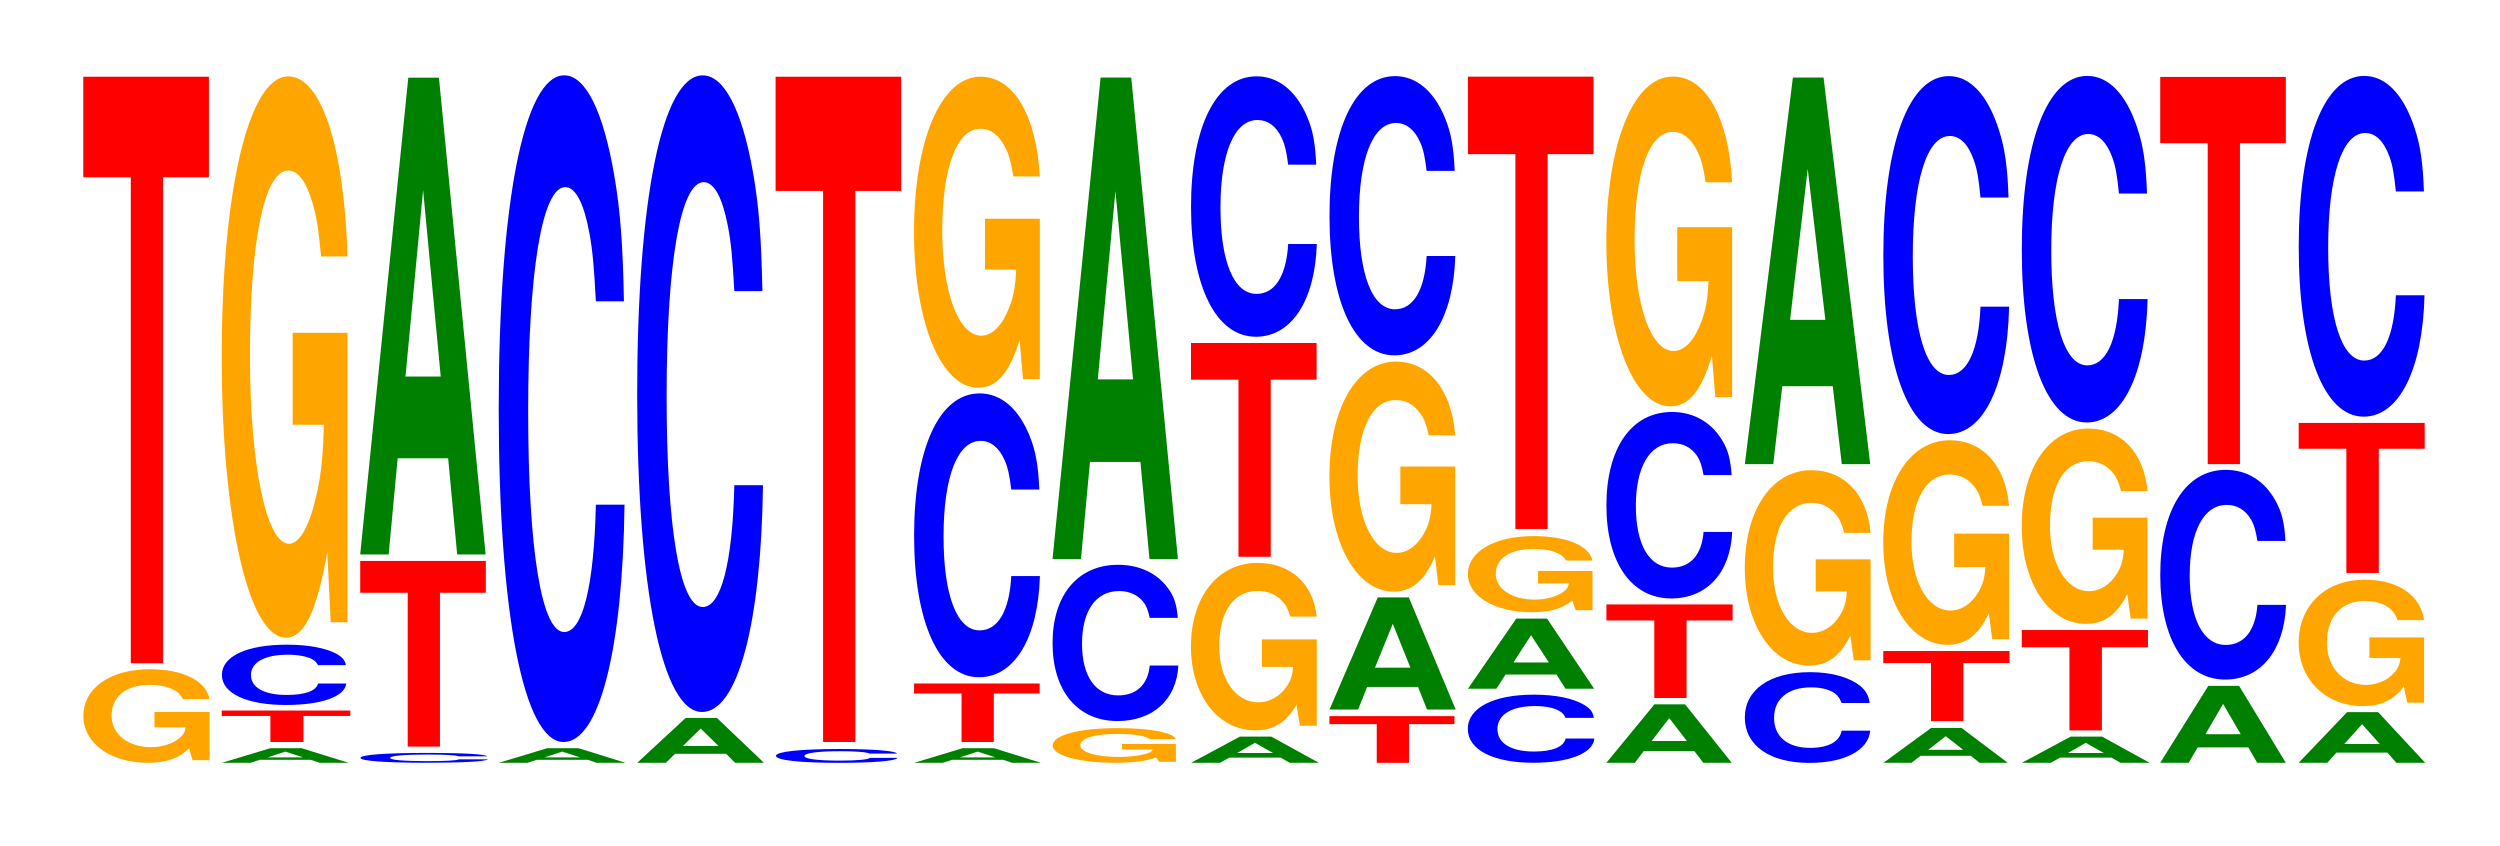 <?xml version="1.0" encoding="UTF-8"?>
<svg xmlns="http://www.w3.org/2000/svg" xmlns:xlink="http://www.w3.org/1999/xlink" width="195pt" height="66pt" viewBox="0 0 195 66" version="1.1">
<defs>
<g>
<symbol overflow="visible" id="glyph0-0">
<path style="stroke:none;" d="M 10.469 -3.75 L 6.172 -3.75 L 6.172 -2.547 L 8.609 -2.547 C 8.547 -2.156 8.406 -1.922 8.078 -1.672 C 7.547 -1.25 6.734 -1 5.891 -1 C 4.109 -1 2.828 -2.016 2.828 -3.453 C 2.828 -4.953 3.953 -5.859 5.828 -5.859 C 6.594 -5.859 7.234 -5.719 7.734 -5.438 C 8.031 -5.266 8.203 -5.109 8.391 -4.75 L 10.469 -4.75 C 10.203 -6.172 8.406 -7.078 5.812 -7.078 C 2.719 -7.078 0.625 -5.609 0.625 -3.438 C 0.625 -1.312 2.734 0.219 5.641 0.219 C 7.078 0.219 8.047 -0.109 8.875 -0.906 L 9.141 0.016 L 10.469 0.016 Z M 10.469 -3.75 "/>
</symbol>
<symbol overflow="visible" id="glyph1-0">
<path style="stroke:none;" d="M 6.453 -37.906 L 10.031 -37.906 L 10.031 -45.75 L 0.234 -45.75 L 0.234 -37.906 L 3.938 -37.906 L 3.938 0 L 6.453 0 Z M 6.453 -37.906 "/>
</symbol>
<symbol overflow="visible" id="glyph2-0">
<path style="stroke:none;" d="M 7.312 -0.234 L 8.016 0 L 10.266 0 L 6.594 -1.141 L 4.156 -1.141 L 0.375 0 L 2.609 0 L 3.328 -0.234 Z M 6.719 -0.422 L 3.938 -0.422 L 5.328 -0.875 Z M 6.719 -0.422 "/>
</symbol>
<symbol overflow="visible" id="glyph3-0">
<path style="stroke:none;" d="M 6.609 -2.031 L 10.266 -2.031 L 10.266 -2.453 L 0.234 -2.453 L 0.234 -2.031 L 4.031 -2.031 L 4.031 0 L 6.609 0 Z M 6.609 -2.031 "/>
</symbol>
<symbol overflow="visible" id="glyph4-0">
<path style="stroke:none;" d="M 10.344 -2.969 C 10.266 -3.359 10.062 -3.594 9.594 -3.859 C 8.75 -4.312 7.375 -4.562 5.734 -4.562 C 2.609 -4.562 0.672 -3.656 0.672 -2.203 C 0.672 -0.766 2.594 0.141 5.672 0.141 C 8.406 0.141 10.25 -0.5 10.375 -1.531 L 8.172 -1.531 C 8.031 -0.953 7.141 -0.641 5.734 -0.641 C 3.969 -0.641 2.938 -1.219 2.938 -2.188 C 2.938 -3.188 4.016 -3.781 5.812 -3.781 C 6.594 -3.781 7.25 -3.656 7.672 -3.453 C 7.906 -3.328 8.031 -3.203 8.172 -2.969 Z M 10.344 -2.969 "/>
</symbol>
<symbol overflow="visible" id="glyph5-0">
<path style="stroke:none;" d="M 10.422 -22.469 L 6.141 -22.469 L 6.141 -15.297 L 8.578 -15.297 C 8.516 -12.953 8.375 -11.516 8.047 -10.031 C 7.516 -7.516 6.719 -6.016 5.859 -6.016 C 4.094 -6.016 2.812 -12.094 2.812 -20.688 C 2.812 -29.688 3.938 -35.125 5.797 -35.125 C 6.562 -35.125 7.203 -34.266 7.688 -32.609 C 8 -31.578 8.156 -30.609 8.359 -28.422 L 10.422 -28.422 C 10.156 -37.031 8.375 -42.469 5.797 -42.469 C 2.719 -42.469 0.609 -33.578 0.609 -20.578 C 0.609 -7.906 2.719 1.312 5.609 1.312 C 7.047 1.312 8.016 -0.688 8.844 -5.391 L 9.109 0.109 L 10.422 0.109 Z M 10.422 -22.469 "/>
</symbol>
<symbol overflow="visible" id="glyph6-0">
<path style="stroke:none;" d="M 10.578 -0.484 C 10.5 -0.547 10.297 -0.594 9.812 -0.641 C 8.938 -0.719 7.547 -0.75 5.859 -0.75 C 2.672 -0.75 0.688 -0.609 0.688 -0.359 C 0.688 -0.125 2.656 0.016 5.797 0.016 C 8.609 0.016 10.484 -0.078 10.625 -0.25 L 8.359 -0.25 C 8.219 -0.156 7.297 -0.109 5.859 -0.109 C 4.062 -0.109 3 -0.203 3 -0.359 C 3 -0.531 4.109 -0.625 5.938 -0.625 C 6.75 -0.625 7.406 -0.609 7.844 -0.562 C 8.094 -0.547 8.219 -0.531 8.359 -0.484 Z M 10.578 -0.484 "/>
</symbol>
<symbol overflow="visible" id="glyph7-0">
<path style="stroke:none;" d="M 6.453 -12 L 10.031 -12 L 10.031 -14.484 L 0.234 -14.484 L 0.234 -12 L 3.938 -12 L 3.938 0 L 6.453 0 Z M 6.453 -12 "/>
</symbol>
<symbol overflow="visible" id="glyph8-0">
<path style="stroke:none;" d="M 7.234 -7.5 L 7.938 0 L 10.156 0 L 6.516 -37.188 L 4.125 -37.188 L 0.375 0 L 2.594 0 L 3.297 -7.5 Z M 6.656 -13.875 L 3.906 -13.875 L 5.281 -28.422 Z M 6.656 -13.875 "/>
</symbol>
<symbol overflow="visible" id="glyph9-0">
<path style="stroke:none;" d="M 10.438 -32.812 C 10.359 -37.094 10.172 -39.812 9.688 -42.609 C 8.828 -47.641 7.453 -50.438 5.781 -50.438 C 2.641 -50.438 0.672 -40.422 0.672 -24.359 C 0.672 -8.438 2.625 1.562 5.734 1.562 C 8.5 1.562 10.344 -5.578 10.484 -16.953 L 8.25 -16.953 C 8.109 -10.625 7.219 -7.016 5.781 -7.016 C 4.016 -7.016 2.969 -13.406 2.969 -24.234 C 2.969 -35.188 4.062 -41.719 5.859 -41.719 C 6.656 -41.719 7.312 -40.5 7.75 -38.109 C 8 -36.75 8.109 -35.453 8.25 -32.812 Z M 10.438 -32.812 "/>
</symbol>
<symbol overflow="visible" id="glyph10-0">
<path style="stroke:none;" d="M 7.312 -0.703 L 8.016 0 L 10.266 0 L 6.594 -3.5 L 4.156 -3.5 L 0.375 0 L 2.609 0 L 3.328 -0.703 Z M 6.719 -1.312 L 3.938 -1.312 L 5.328 -2.672 Z M 6.719 -1.312 "/>
</symbol>
<symbol overflow="visible" id="glyph11-0">
<path style="stroke:none;" d="M 10.438 -31.328 C 10.359 -35.422 10.172 -38.016 9.688 -40.688 C 8.828 -45.484 7.453 -48.156 5.781 -48.156 C 2.641 -48.156 0.672 -38.594 0.672 -23.266 C 0.672 -8.062 2.625 1.5 5.734 1.5 C 8.5 1.5 10.344 -5.328 10.484 -16.188 L 8.25 -16.188 C 8.109 -10.141 7.219 -6.688 5.781 -6.688 C 4.016 -6.688 2.969 -12.797 2.969 -23.141 C 2.969 -33.594 4.062 -39.828 5.859 -39.828 C 6.656 -39.828 7.312 -38.672 7.75 -36.391 C 8 -35.094 8.109 -33.859 8.25 -31.328 Z M 10.438 -31.328 "/>
</symbol>
<symbol overflow="visible" id="glyph12-0">
<path style="stroke:none;" d="M 10.109 -0.688 C 10.031 -0.781 9.828 -0.828 9.375 -0.891 C 8.547 -1 7.219 -1.047 5.594 -1.047 C 2.547 -1.047 0.656 -0.844 0.656 -0.516 C 0.656 -0.172 2.531 0.031 5.547 0.031 C 8.219 0.031 10.016 -0.109 10.141 -0.359 L 7.984 -0.359 C 7.844 -0.219 6.984 -0.141 5.594 -0.141 C 3.875 -0.141 2.875 -0.281 2.875 -0.5 C 2.875 -0.734 3.922 -0.875 5.672 -0.875 C 6.438 -0.875 7.078 -0.844 7.5 -0.797 C 7.734 -0.766 7.844 -0.734 7.984 -0.688 Z M 10.109 -0.688 "/>
</symbol>
<symbol overflow="visible" id="glyph13-0">
<path style="stroke:none;" d="M 6.453 -42.984 L 10.031 -42.984 L 10.031 -51.891 L 0.234 -51.891 L 0.234 -42.984 L 3.938 -42.984 L 3.938 0 L 6.453 0 Z M 6.453 -42.984 "/>
</symbol>
<symbol overflow="visible" id="glyph14-0">
<path style="stroke:none;" d="M 6.453 -3.781 L 10.031 -3.781 L 10.031 -4.562 L 0.234 -4.562 L 0.234 -3.781 L 3.938 -3.781 L 3.938 0 L 6.453 0 Z M 6.453 -3.781 "/>
</symbol>
<symbol overflow="visible" id="glyph15-0">
<path style="stroke:none;" d="M 10.438 -13.969 C 10.359 -15.781 10.172 -16.953 9.688 -18.141 C 8.828 -20.281 7.453 -21.469 5.781 -21.469 C 2.641 -21.469 0.672 -17.203 0.672 -10.375 C 0.672 -3.594 2.625 0.672 5.734 0.672 C 8.5 0.672 10.344 -2.375 10.484 -7.219 L 8.25 -7.219 C 8.109 -4.516 7.219 -2.984 5.781 -2.984 C 4.016 -2.984 2.969 -5.703 2.969 -10.312 C 2.969 -14.984 4.062 -17.766 5.859 -17.766 C 6.656 -17.766 7.312 -17.234 7.75 -16.219 C 8 -15.641 8.109 -15.094 8.25 -13.969 Z M 10.438 -13.969 "/>
</symbol>
<symbol overflow="visible" id="glyph16-0">
<path style="stroke:none;" d="M 10.422 -12.453 L 6.141 -12.453 L 6.141 -8.484 L 8.578 -8.484 C 8.516 -7.172 8.375 -6.391 8.047 -5.562 C 7.516 -4.156 6.719 -3.328 5.859 -3.328 C 4.094 -3.328 2.812 -6.703 2.812 -11.469 C 2.812 -16.453 3.938 -19.469 5.797 -19.469 C 6.562 -19.469 7.203 -19 7.688 -18.078 C 8 -17.5 8.156 -16.969 8.359 -15.75 L 10.422 -15.75 C 10.156 -20.516 8.375 -23.531 5.797 -23.531 C 2.719 -23.531 0.609 -18.609 0.609 -11.406 C 0.609 -4.391 2.719 0.734 5.609 0.734 C 7.047 0.734 8.016 -0.375 8.844 -2.984 L 9.109 0.062 L 10.422 0.062 Z M 10.422 -12.453 "/>
</symbol>
<symbol overflow="visible" id="glyph17-0">
<path style="stroke:none;" d="M 10.219 -1.391 L 6.016 -1.391 L 6.016 -0.953 L 8.406 -0.953 C 8.359 -0.797 8.203 -0.719 7.891 -0.625 C 7.375 -0.469 6.578 -0.375 5.75 -0.375 C 4.016 -0.375 2.766 -0.75 2.766 -1.281 C 2.766 -1.844 3.859 -2.172 5.688 -2.172 C 6.438 -2.172 7.078 -2.125 7.547 -2.016 C 7.844 -1.953 8 -1.891 8.188 -1.766 L 10.219 -1.766 C 9.969 -2.297 8.203 -2.625 5.672 -2.625 C 2.656 -2.625 0.609 -2.078 0.609 -1.266 C 0.609 -0.484 2.672 0.078 5.5 0.078 C 6.922 0.078 7.859 -0.047 8.672 -0.328 L 8.922 0 L 10.219 0 Z M 10.219 -1.391 "/>
</symbol>
<symbol overflow="visible" id="glyph18-0">
<path style="stroke:none;" d="M 10.438 -7.688 C 10.359 -8.688 10.172 -9.328 9.688 -9.984 C 8.828 -11.172 7.453 -11.828 5.781 -11.828 C 2.641 -11.828 0.672 -9.469 0.672 -5.719 C 0.672 -1.984 2.625 0.359 5.734 0.359 C 8.5 0.359 10.344 -1.312 10.484 -3.969 L 8.25 -3.969 C 8.109 -2.484 7.219 -1.641 5.781 -1.641 C 4.016 -1.641 2.969 -3.141 2.969 -5.672 C 2.969 -8.25 4.062 -9.781 5.859 -9.781 C 6.656 -9.781 7.312 -9.484 7.75 -8.938 C 8 -8.609 8.109 -8.312 8.25 -7.688 Z M 10.438 -7.688 "/>
</symbol>
<symbol overflow="visible" id="glyph19-0">
<path style="stroke:none;" d="M 7.234 -7.578 L 7.938 0 L 10.156 0 L 6.516 -37.562 L 4.125 -37.562 L 0.375 0 L 2.594 0 L 3.297 -7.578 Z M 6.656 -14.016 L 3.906 -14.016 L 5.281 -28.703 Z M 6.656 -14.016 "/>
</symbol>
<symbol overflow="visible" id="glyph20-0">
<path style="stroke:none;" d="M 7.359 -0.406 L 8.078 0 L 10.344 0 L 6.625 -2.047 L 4.188 -2.047 L 0.375 0 L 2.625 0 L 3.359 -0.406 Z M 6.766 -0.766 L 3.969 -0.766 L 5.359 -1.562 Z M 6.766 -0.766 "/>
</symbol>
<symbol overflow="visible" id="glyph21-0">
<path style="stroke:none;" d="M 10.422 -6.703 L 6.141 -6.703 L 6.141 -4.562 L 8.578 -4.562 C 8.516 -3.859 8.375 -3.438 8.047 -3 C 7.516 -2.234 6.719 -1.797 5.859 -1.797 C 4.094 -1.797 2.812 -3.609 2.812 -6.172 C 2.812 -8.859 3.938 -10.484 5.797 -10.484 C 6.562 -10.484 7.203 -10.234 7.688 -9.734 C 8 -9.422 8.156 -9.141 8.359 -8.484 L 10.422 -8.484 C 10.156 -11.047 8.375 -12.672 5.797 -12.672 C 2.719 -12.672 0.609 -10.031 0.609 -6.141 C 0.609 -2.359 2.719 0.391 5.609 0.391 C 7.047 0.391 8.016 -0.203 8.844 -1.609 L 9.109 0.031 L 10.422 0.031 Z M 10.422 -6.703 "/>
</symbol>
<symbol overflow="visible" id="glyph22-0">
<path style="stroke:none;" d="M 6.453 -13.812 L 10.031 -13.812 L 10.031 -16.672 L 0.234 -16.672 L 0.234 -13.812 L 3.938 -13.812 L 3.938 0 L 6.453 0 Z M 6.453 -13.812 "/>
</symbol>
<symbol overflow="visible" id="glyph23-0">
<path style="stroke:none;" d="M 10.438 -12.812 C 10.359 -14.5 10.172 -15.562 9.688 -16.641 C 8.828 -18.609 7.453 -19.703 5.781 -19.703 C 2.641 -19.703 0.672 -15.797 0.672 -9.516 C 0.672 -3.297 2.625 0.609 5.734 0.609 C 8.5 0.609 10.344 -2.188 10.484 -6.625 L 8.25 -6.625 C 8.109 -4.156 7.219 -2.734 5.781 -2.734 C 4.016 -2.734 2.969 -5.234 2.969 -9.469 C 2.969 -13.75 4.062 -16.297 5.859 -16.297 C 6.656 -16.297 7.312 -15.828 7.75 -14.891 C 8 -14.359 8.109 -13.859 8.25 -12.812 Z M 10.438 -12.812 "/>
</symbol>
<symbol overflow="visible" id="glyph24-0">
<path style="stroke:none;" d="M 6.438 -3.016 L 9.984 -3.016 L 9.984 -3.641 L 0.234 -3.641 L 0.234 -3.016 L 3.922 -3.016 L 3.922 0 L 6.438 0 Z M 6.438 -3.016 "/>
</symbol>
<symbol overflow="visible" id="glyph25-0">
<path style="stroke:none;" d="M 7.281 -1.766 L 7.984 0 L 10.219 0 L 6.562 -8.75 L 4.141 -8.75 L 0.375 0 L 2.609 0 L 3.312 -1.766 Z M 6.688 -3.266 L 3.922 -3.266 L 5.312 -6.688 Z M 6.688 -3.266 "/>
</symbol>
<symbol overflow="visible" id="glyph26-0">
<path style="stroke:none;" d="M 10.422 -9.203 L 6.141 -9.203 L 6.141 -6.266 L 8.578 -6.266 C 8.516 -5.297 8.375 -4.719 8.047 -4.109 C 7.516 -3.078 6.719 -2.469 5.859 -2.469 C 4.094 -2.469 2.812 -4.953 2.812 -8.469 C 2.812 -12.156 3.938 -14.391 5.797 -14.391 C 6.562 -14.391 7.203 -14.031 7.688 -13.359 C 8 -12.938 8.156 -12.531 8.359 -11.641 L 10.422 -11.641 C 10.156 -15.156 8.375 -17.391 5.797 -17.391 C 2.719 -17.391 0.609 -13.75 0.609 -8.422 C 0.609 -3.234 2.719 0.547 5.609 0.547 C 7.047 0.547 8.016 -0.281 8.844 -2.203 L 9.109 0.047 L 10.422 0.047 Z M 10.422 -9.203 "/>
</symbol>
<symbol overflow="visible" id="glyph27-0">
<path style="stroke:none;" d="M 10.438 -13.734 C 10.359 -15.531 10.172 -16.672 9.688 -17.844 C 8.828 -19.953 7.453 -21.125 5.781 -21.125 C 2.641 -21.125 0.672 -16.922 0.672 -10.203 C 0.672 -3.531 2.625 0.656 5.734 0.656 C 8.5 0.656 10.344 -2.344 10.484 -7.094 L 8.25 -7.094 C 8.109 -4.453 7.219 -2.938 5.781 -2.938 C 4.016 -2.938 2.969 -5.609 2.969 -10.141 C 2.969 -14.734 4.062 -17.469 5.859 -17.469 C 6.656 -17.469 7.312 -16.953 7.75 -15.953 C 8 -15.391 8.109 -14.844 8.25 -13.734 Z M 10.438 -13.734 "/>
</symbol>
<symbol overflow="visible" id="glyph28-0">
<path style="stroke:none;" d="M 10.5 -3.344 C 10.438 -3.797 10.234 -4.062 9.75 -4.359 C 8.891 -4.875 7.5 -5.156 5.828 -5.156 C 2.656 -5.156 0.672 -4.125 0.672 -2.484 C 0.672 -0.859 2.641 0.156 5.766 0.156 C 8.547 0.156 10.422 -0.562 10.547 -1.734 L 8.297 -1.734 C 8.172 -1.078 7.25 -0.719 5.828 -0.719 C 4.031 -0.719 2.984 -1.375 2.984 -2.469 C 2.984 -3.594 4.078 -4.266 5.906 -4.266 C 6.703 -4.266 7.359 -4.141 7.797 -3.891 C 8.047 -3.75 8.172 -3.625 8.297 -3.344 Z M 10.5 -3.344 "/>
</symbol>
<symbol overflow="visible" id="glyph29-0">
<path style="stroke:none;" d="M 7.281 -1.109 L 7.984 0 L 10.219 0 L 6.547 -5.469 L 4.141 -5.469 L 0.375 0 L 2.594 0 L 3.312 -1.109 Z M 6.688 -2.047 L 3.922 -2.047 L 5.297 -4.172 Z M 6.688 -2.047 "/>
</symbol>
<symbol overflow="visible" id="glyph30-0">
<path style="stroke:none;" d="M 10.328 -3.047 L 6.078 -3.047 L 6.078 -2.078 L 8.484 -2.078 C 8.438 -1.766 8.281 -1.562 7.969 -1.359 C 7.453 -1.016 6.641 -0.812 5.812 -0.812 C 4.047 -0.812 2.781 -1.641 2.781 -2.812 C 2.781 -4.031 3.906 -4.766 5.75 -4.766 C 6.5 -4.766 7.141 -4.656 7.625 -4.422 C 7.922 -4.281 8.078 -4.156 8.281 -3.859 L 10.328 -3.859 C 10.062 -5.031 8.281 -5.766 5.734 -5.766 C 2.688 -5.766 0.609 -4.562 0.609 -2.797 C 0.609 -1.078 2.703 0.172 5.562 0.172 C 6.984 0.172 7.938 -0.094 8.75 -0.734 L 9.016 0.016 L 10.328 0.016 Z M 10.328 -3.047 "/>
</symbol>
<symbol overflow="visible" id="glyph31-0">
<path style="stroke:none;" d="M 6.453 -29.234 L 10.031 -29.234 L 10.031 -35.281 L 0.234 -35.281 L 0.234 -29.234 L 3.938 -29.234 L 3.938 0 L 6.453 0 Z M 6.453 -29.234 "/>
</symbol>
<symbol overflow="visible" id="glyph32-0">
<path style="stroke:none;" d="M 7.234 -0.922 L 7.938 0 L 10.156 0 L 6.516 -4.562 L 4.125 -4.562 L 0.375 0 L 2.594 0 L 3.297 -0.922 Z M 6.656 -1.703 L 3.906 -1.703 L 5.281 -3.484 Z M 6.656 -1.703 "/>
</symbol>
<symbol overflow="visible" id="glyph33-0">
<path style="stroke:none;" d="M 6.484 -6.047 L 10.078 -6.047 L 10.078 -7.297 L 0.234 -7.297 L 0.234 -6.047 L 3.969 -6.047 L 3.969 0 L 6.484 0 Z M 6.484 -6.047 "/>
</symbol>
<symbol overflow="visible" id="glyph34-0">
<path style="stroke:none;" d="M 10.438 -9.188 C 10.359 -10.375 10.172 -11.141 9.688 -11.922 C 8.828 -13.328 7.453 -14.109 5.781 -14.109 C 2.641 -14.109 0.672 -11.312 0.672 -6.812 C 0.672 -2.359 2.625 0.438 5.734 0.438 C 8.5 0.438 10.344 -1.562 10.484 -4.75 L 8.25 -4.75 C 8.109 -2.969 7.219 -1.969 5.781 -1.969 C 4.016 -1.969 2.969 -3.75 2.969 -6.781 C 2.969 -9.844 4.062 -11.672 5.859 -11.672 C 6.656 -11.672 7.312 -11.328 7.75 -10.672 C 8 -10.281 8.109 -9.922 8.25 -9.188 Z M 10.438 -9.188 "/>
</symbol>
<symbol overflow="visible" id="glyph35-0">
<path style="stroke:none;" d="M 10.422 -13.188 L 6.141 -13.188 L 6.141 -8.984 L 8.578 -8.984 C 8.516 -7.609 8.375 -6.766 8.047 -5.891 C 7.516 -4.406 6.719 -3.531 5.859 -3.531 C 4.094 -3.531 2.812 -7.094 2.812 -12.156 C 2.812 -17.438 3.938 -20.625 5.797 -20.625 C 6.562 -20.625 7.203 -20.125 7.688 -19.156 C 8 -18.547 8.156 -17.969 8.359 -16.688 L 10.422 -16.688 C 10.156 -21.734 8.375 -24.938 5.797 -24.938 C 2.719 -24.938 0.609 -19.719 0.609 -12.078 C 0.609 -4.641 2.719 0.781 5.609 0.781 C 7.047 0.781 8.016 -0.406 8.844 -3.156 L 9.109 0.062 L 10.422 0.062 Z M 10.422 -13.188 "/>
</symbol>
<symbol overflow="visible" id="glyph36-0">
<path style="stroke:none;" d="M 10.406 -4.453 C 10.328 -5.047 10.125 -5.406 9.656 -5.797 C 8.797 -6.469 7.422 -6.859 5.766 -6.859 C 2.625 -6.859 0.672 -5.5 0.672 -3.312 C 0.672 -1.141 2.609 0.219 5.703 0.219 C 8.469 0.219 10.312 -0.766 10.453 -2.297 L 8.219 -2.297 C 8.078 -1.438 7.188 -0.953 5.766 -0.953 C 4 -0.953 2.953 -1.828 2.953 -3.297 C 2.953 -4.781 4.047 -5.672 5.844 -5.672 C 6.641 -5.672 7.297 -5.5 7.719 -5.188 C 7.953 -5 8.078 -4.812 8.219 -4.453 Z M 10.406 -4.453 "/>
</symbol>
<symbol overflow="visible" id="glyph37-0">
<path style="stroke:none;" d="M 10.422 -7.828 L 6.141 -7.828 L 6.141 -5.328 L 8.578 -5.328 C 8.516 -4.516 8.375 -4.016 8.047 -3.484 C 7.516 -2.609 6.719 -2.094 5.859 -2.094 C 4.094 -2.094 2.812 -4.203 2.812 -7.203 C 2.812 -10.328 3.938 -12.234 5.797 -12.234 C 6.562 -12.234 7.203 -11.938 7.688 -11.359 C 8 -11 8.156 -10.656 8.359 -9.891 L 10.422 -9.891 C 10.156 -12.891 8.375 -14.781 5.797 -14.781 C 2.719 -14.781 0.609 -11.688 0.609 -7.156 C 0.609 -2.75 2.719 0.453 5.609 0.453 C 7.047 0.453 8.016 -0.234 8.844 -1.875 L 9.109 0.047 L 10.422 0.047 Z M 10.422 -7.828 "/>
</symbol>
<symbol overflow="visible" id="glyph38-0">
<path style="stroke:none;" d="M 7.234 -6.078 L 7.938 0 L 10.156 0 L 6.516 -30.156 L 4.125 -30.156 L 0.375 0 L 2.594 0 L 3.297 -6.078 Z M 6.656 -11.25 L 3.906 -11.25 L 5.281 -23.031 Z M 6.656 -11.25 "/>
</symbol>
<symbol overflow="visible" id="glyph39-0">
<path style="stroke:none;" d="M 7.188 -0.547 L 7.875 0 L 10.078 0 L 6.469 -2.719 L 4.094 -2.719 L 0.375 0 L 2.562 0 L 3.266 -0.547 Z M 6.594 -1.016 L 3.875 -1.016 L 5.234 -2.078 Z M 6.594 -1.016 "/>
</symbol>
<symbol overflow="visible" id="glyph40-0">
<path style="stroke:none;" d="M 6.484 -4.531 L 10.078 -4.531 L 10.078 -5.469 L 0.234 -5.469 L 0.234 -4.531 L 3.953 -4.531 L 3.953 0 L 6.484 0 Z M 6.484 -4.531 "/>
</symbol>
<symbol overflow="visible" id="glyph41-0">
<path style="stroke:none;" d="M 10.422 -8.188 L 6.141 -8.188 L 6.141 -5.578 L 8.578 -5.578 C 8.516 -4.719 8.375 -4.203 8.047 -3.656 C 7.516 -2.734 6.719 -2.188 5.859 -2.188 C 4.094 -2.188 2.812 -4.406 2.812 -7.531 C 2.812 -10.812 3.938 -12.797 5.797 -12.797 C 6.562 -12.797 7.203 -12.484 7.688 -11.875 C 8 -11.5 8.156 -11.141 8.359 -10.359 L 10.422 -10.359 C 10.156 -13.484 8.375 -15.469 5.797 -15.469 C 2.719 -15.469 0.609 -12.234 0.609 -7.5 C 0.609 -2.875 2.719 0.484 5.609 0.484 C 7.047 0.484 8.016 -0.25 8.844 -1.969 L 9.109 0.047 L 10.422 0.047 Z M 10.422 -8.188 "/>
</symbol>
<symbol overflow="visible" id="glyph42-0">
<path style="stroke:none;" d="M 10.438 -17.609 C 10.359 -19.922 10.172 -21.375 9.688 -22.875 C 8.828 -25.578 7.453 -27.078 5.781 -27.078 C 2.641 -27.078 0.672 -21.703 0.672 -13.078 C 0.672 -4.531 2.625 0.844 5.734 0.844 C 8.5 0.844 10.344 -3 10.484 -9.094 L 8.25 -9.094 C 8.109 -5.703 7.219 -3.766 5.781 -3.766 C 4.016 -3.766 2.969 -7.203 2.969 -13.016 C 2.969 -18.891 4.062 -22.406 5.859 -22.406 C 6.656 -22.406 7.312 -21.75 7.75 -20.469 C 8 -19.734 8.109 -19.047 8.25 -17.609 Z M 10.438 -17.609 "/>
</symbol>
<symbol overflow="visible" id="glyph43-0">
<path style="stroke:none;" d="M 6.484 -6.484 L 10.078 -6.484 L 10.078 -7.828 L 0.234 -7.828 L 0.234 -6.484 L 3.953 -6.484 L 3.953 0 L 6.484 0 Z M 6.484 -6.484 "/>
</symbol>
<symbol overflow="visible" id="glyph44-0">
<path style="stroke:none;" d="M 10.438 -17.047 C 10.359 -19.281 10.172 -20.688 9.688 -22.141 C 8.828 -24.766 7.453 -26.219 5.781 -26.219 C 2.641 -26.219 0.672 -21.016 0.672 -12.672 C 0.672 -4.391 2.625 0.812 5.734 0.812 C 8.5 0.812 10.344 -2.906 10.484 -8.812 L 8.25 -8.812 C 8.109 -5.516 7.219 -3.641 5.781 -3.641 C 4.016 -3.641 2.969 -6.969 2.969 -12.594 C 2.969 -18.281 4.062 -21.688 5.859 -21.688 C 6.656 -21.688 7.312 -21.047 7.75 -19.812 C 8 -19.109 8.109 -18.438 8.25 -17.047 Z M 10.438 -17.047 "/>
</symbol>
<symbol overflow="visible" id="glyph45-0">
<path style="stroke:none;" d="M 7.25 -1.203 L 7.938 0 L 10.172 0 L 6.531 -6 L 4.125 -6 L 0.375 0 L 2.594 0 L 3.297 -1.203 Z M 6.656 -2.234 L 3.906 -2.234 L 5.281 -4.594 Z M 6.656 -2.234 "/>
</symbol>
<symbol overflow="visible" id="glyph46-0">
<path style="stroke:none;" d="M 10.438 -10.312 C 10.359 -11.672 10.172 -12.516 9.688 -13.406 C 8.828 -14.984 7.453 -15.859 5.781 -15.859 C 2.641 -15.859 0.672 -12.719 0.672 -7.656 C 0.672 -2.656 2.625 0.5 5.734 0.5 C 8.5 0.5 10.344 -1.75 10.484 -5.328 L 8.25 -5.328 C 8.109 -3.344 7.219 -2.203 5.781 -2.203 C 4.016 -2.203 2.969 -4.219 2.969 -7.625 C 2.969 -11.062 4.062 -13.125 5.859 -13.125 C 6.656 -13.125 7.312 -12.734 7.75 -11.984 C 8 -11.562 8.109 -11.156 8.25 -10.312 Z M 10.438 -10.312 "/>
</symbol>
<symbol overflow="visible" id="glyph47-0">
<path style="stroke:none;" d="M 6.453 -25.031 L 10.031 -25.031 L 10.031 -30.203 L 0.234 -30.203 L 0.234 -25.031 L 3.938 -25.031 L 3.938 0 L 6.453 0 Z M 6.453 -25.031 "/>
</symbol>
<symbol overflow="visible" id="glyph48-0">
<path style="stroke:none;" d="M 7.297 -0.797 L 8 0 L 10.25 0 L 6.578 -3.953 L 4.156 -3.953 L 0.375 0 L 2.609 0 L 3.328 -0.797 Z M 6.703 -1.469 L 3.938 -1.469 L 5.328 -3.016 Z M 6.703 -1.469 "/>
</symbol>
<symbol overflow="visible" id="glyph49-0">
<path style="stroke:none;" d="M 10.391 -5.062 L 6.125 -5.062 L 6.125 -3.453 L 8.547 -3.453 C 8.484 -2.922 8.344 -2.594 8.016 -2.266 C 7.5 -1.688 6.688 -1.359 5.844 -1.359 C 4.078 -1.359 2.812 -2.719 2.812 -4.656 C 2.812 -6.688 3.938 -7.906 5.781 -7.906 C 6.547 -7.906 7.188 -7.719 7.672 -7.344 C 7.984 -7.109 8.141 -6.891 8.328 -6.406 L 10.391 -6.406 C 10.125 -8.344 8.344 -9.562 5.766 -9.562 C 2.703 -9.562 0.609 -7.562 0.609 -4.641 C 0.609 -1.781 2.719 0.297 5.594 0.297 C 7.031 0.297 7.984 -0.156 8.812 -1.219 L 9.078 0.031 L 10.391 0.031 Z M 10.391 -5.062 "/>
</symbol>
<symbol overflow="visible" id="glyph50-0">
<path style="stroke:none;" d="M 6.484 -9.688 L 10.062 -9.688 L 10.062 -11.703 L 0.234 -11.703 L 0.234 -9.688 L 3.953 -9.688 L 3.953 0 L 6.484 0 Z M 6.484 -9.688 "/>
</symbol>
<symbol overflow="visible" id="glyph51-0">
<path style="stroke:none;" d="M 10.438 -16.766 C 10.359 -18.969 10.172 -20.359 9.688 -21.781 C 8.828 -24.359 7.453 -25.781 5.781 -25.781 C 2.641 -25.781 0.672 -20.672 0.672 -12.453 C 0.672 -4.312 2.625 0.797 5.734 0.797 C 8.5 0.797 10.344 -2.859 10.484 -8.672 L 8.25 -8.672 C 8.109 -5.422 7.219 -3.578 5.781 -3.578 C 4.016 -3.578 2.969 -6.859 2.969 -12.391 C 2.969 -17.984 4.062 -21.328 5.859 -21.328 C 6.656 -21.328 7.312 -20.703 7.75 -19.484 C 8 -18.797 8.109 -18.125 8.25 -16.766 Z M 10.438 -16.766 "/>
</symbol>
</g>
<clipPath id="clip1">
  <path d="M 0 66 L 0 0 L 194.879 0 L 194.879 66 Z M 0 66 "/>
</clipPath>
</defs>
<g id="surface1">
<g clip-path="url(#clip1)" clip-rule="nonzero">
<g style="fill:rgb(100%,64.647%,0%);fill-opacity:1;">
  <use xlink:href="#glyph0-0" x="5.877" y="59.279"/>
</g>
<g style="fill:rgb(100%,0%,0%);fill-opacity:1;">
  <use xlink:href="#glyph1-0" x="6.263" y="51.734"/>
</g>
<g style="fill:rgb(0%,50.194%,0%);fill-opacity:1;">
  <use xlink:href="#glyph2-0" x="16.928" y="59.5"/>
</g>
<g style="fill:rgb(100%,0%,0%);fill-opacity:1;">
  <use xlink:href="#glyph3-0" x="17.06" y="57.875"/>
</g>
<g style="fill:rgb(0%,0%,100%);fill-opacity:1;">
  <use xlink:href="#glyph4-0" x="16.636" y="54.847"/>
</g>
<g style="fill:rgb(100%,64.647%,0%);fill-opacity:1;">
  <use xlink:href="#glyph5-0" x="16.685" y="48.427"/>
</g>
<g style="fill:rgb(0%,0%,100%);fill-opacity:1;">
  <use xlink:href="#glyph6-0" x="27.428" y="59.478"/>
</g>
<g style="fill:rgb(100%,0%,0%);fill-opacity:1;">
  <use xlink:href="#glyph7-0" x="27.863" y="58.236"/>
</g>
<g style="fill:rgb(0%,50.194%,0%);fill-opacity:1;">
  <use xlink:href="#glyph8-0" x="27.721" y="43.246"/>
</g>
<g style="fill:rgb(0%,50.194%,0%);fill-opacity:1;">
  <use xlink:href="#glyph2-0" x="38.528" y="59.5"/>
</g>
<g style="fill:rgb(0%,0%,100%);fill-opacity:1;">
  <use xlink:href="#glyph9-0" x="38.228" y="56.315"/>
</g>
<g style="fill:rgb(0%,50.194%,0%);fill-opacity:1;">
  <use xlink:href="#glyph10-0" x="49.325" y="59.5"/>
</g>
<g style="fill:rgb(0%,0%,100%);fill-opacity:1;">
  <use xlink:href="#glyph11-0" x="49.028" y="54.035"/>
</g>
<g style="fill:rgb(0%,0%,100%);fill-opacity:1;">
  <use xlink:href="#glyph12-0" x="59.87" y="59.47"/>
</g>
<g style="fill:rgb(100%,0%,0%);fill-opacity:1;">
  <use xlink:href="#glyph13-0" x="60.263" y="57.875"/>
</g>
<g style="fill:rgb(0%,50.194%,0%);fill-opacity:1;">
  <use xlink:href="#glyph2-0" x="70.928" y="59.5"/>
</g>
<g style="fill:rgb(100%,0%,0%);fill-opacity:1;">
  <use xlink:href="#glyph14-0" x="71.063" y="57.875"/>
</g>
<g style="fill:rgb(0%,0%,100%);fill-opacity:1;">
  <use xlink:href="#glyph15-0" x="70.628" y="52.154"/>
</g>
<g style="fill:rgb(100%,64.647%,0%);fill-opacity:1;">
  <use xlink:href="#glyph16-0" x="70.685" y="29.512"/>
</g>
<g style="fill:rgb(100%,64.647%,0%);fill-opacity:1;">
  <use xlink:href="#glyph17-0" x="81.5" y="59.418"/>
</g>
<g style="fill:rgb(0%,0%,100%);fill-opacity:1;">
  <use xlink:href="#glyph18-0" x="81.428" y="55.882"/>
</g>
<g style="fill:rgb(0%,50.194%,0%);fill-opacity:1;">
  <use xlink:href="#glyph19-0" x="81.721" y="43.607"/>
</g>
<g style="fill:rgb(0%,50.194%,0%);fill-opacity:1;">
  <use xlink:href="#glyph20-0" x="92.528" y="59.5"/>
</g>
<g style="fill:rgb(100%,64.647%,0%);fill-opacity:1;">
  <use xlink:href="#glyph21-0" x="92.285" y="56.578"/>
</g>
<g style="fill:rgb(100%,0%,0%);fill-opacity:1;">
  <use xlink:href="#glyph22-0" x="92.663" y="43.427"/>
</g>
<g style="fill:rgb(0%,0%,100%);fill-opacity:1;">
  <use xlink:href="#glyph23-0" x="92.228" y="25.657"/>
</g>
<g style="fill:rgb(100%,0%,0%);fill-opacity:1;">
  <use xlink:href="#glyph24-0" x="103.463" y="59.5"/>
</g>
<g style="fill:rgb(0%,50.194%,0%);fill-opacity:1;">
  <use xlink:href="#glyph25-0" x="103.325" y="55.346"/>
</g>
<g style="fill:rgb(100%,64.647%,0%);fill-opacity:1;">
  <use xlink:href="#glyph26-0" x="103.085" y="45.595"/>
</g>
<g style="fill:rgb(0%,0%,100%);fill-opacity:1;">
  <use xlink:href="#glyph27-0" x="103.028" y="27.062"/>
</g>
<g style="fill:rgb(0%,0%,100%);fill-opacity:1;">
  <use xlink:href="#glyph28-0" x="113.817" y="59.339"/>
</g>
<g style="fill:rgb(0%,50.194%,0%);fill-opacity:1;">
  <use xlink:href="#glyph29-0" x="114.125" y="53.721"/>
</g>
<g style="fill:rgb(100%,64.647%,0%);fill-opacity:1;">
  <use xlink:href="#glyph30-0" x="113.888" y="47.581"/>
</g>
<g style="fill:rgb(100%,0%,0%);fill-opacity:1;">
  <use xlink:href="#glyph31-0" x="114.263" y="41.259"/>
</g>
<g style="fill:rgb(0%,50.194%,0%);fill-opacity:1;">
  <use xlink:href="#glyph32-0" x="124.921" y="59.5"/>
</g>
<g style="fill:rgb(100%,0%,0%);fill-opacity:1;">
  <use xlink:href="#glyph33-0" x="125.067" y="54.443"/>
</g>
<g style="fill:rgb(0%,0%,100%);fill-opacity:1;">
  <use xlink:href="#glyph34-0" x="124.628" y="46.242"/>
</g>
<g style="fill:rgb(100%,64.647%,0%);fill-opacity:1;">
  <use xlink:href="#glyph35-0" x="124.685" y="30.911"/>
</g>
<g style="fill:rgb(0%,0%,100%);fill-opacity:1;">
  <use xlink:href="#glyph36-0" x="135.425" y="59.287"/>
</g>
<g style="fill:rgb(100%,64.647%,0%);fill-opacity:1;">
  <use xlink:href="#glyph37-0" x="135.485" y="51.457"/>
</g>
<g style="fill:rgb(0%,50.194%,0%);fill-opacity:1;">
  <use xlink:href="#glyph38-0" x="135.721" y="36.202"/>
</g>
<g style="fill:rgb(0%,50.194%,0%);fill-opacity:1;">
  <use xlink:href="#glyph39-0" x="146.532" y="59.5"/>
</g>
<g style="fill:rgb(100%,0%,0%);fill-opacity:1;">
  <use xlink:href="#glyph40-0" x="146.663" y="56.249"/>
</g>
<g style="fill:rgb(100%,64.647%,0%);fill-opacity:1;">
  <use xlink:href="#glyph41-0" x="146.285" y="49.809"/>
</g>
<g style="fill:rgb(0%,0%,100%);fill-opacity:1;">
  <use xlink:href="#glyph42-0" x="146.228" y="33.014"/>
</g>
<g style="fill:rgb(0%,50.194%,0%);fill-opacity:1;">
  <use xlink:href="#glyph20-0" x="157.328" y="59.5"/>
</g>
<g style="fill:rgb(100%,0%,0%);fill-opacity:1;">
  <use xlink:href="#glyph43-0" x="157.463" y="56.972"/>
</g>
<g style="fill:rgb(100%,64.647%,0%);fill-opacity:1;">
  <use xlink:href="#glyph37-0" x="157.085" y="48.206"/>
</g>
<g style="fill:rgb(0%,0%,100%);fill-opacity:1;">
  <use xlink:href="#glyph44-0" x="157.028" y="32.141"/>
</g>
<g style="fill:rgb(0%,50.194%,0%);fill-opacity:1;">
  <use xlink:href="#glyph45-0" x="168.121" y="59.5"/>
</g>
<g style="fill:rgb(0%,0%,100%);fill-opacity:1;">
  <use xlink:href="#glyph46-0" x="167.828" y="52.507"/>
</g>
<g style="fill:rgb(100%,0%,0%);fill-opacity:1;">
  <use xlink:href="#glyph47-0" x="168.263" y="36.202"/>
</g>
<g style="fill:rgb(0%,50.194%,0%);fill-opacity:1;">
  <use xlink:href="#glyph48-0" x="178.917" y="59.5"/>
</g>
<g style="fill:rgb(100%,64.647%,0%);fill-opacity:1;">
  <use xlink:href="#glyph49-0" x="178.688" y="54.779"/>
</g>
<g style="fill:rgb(100%,0%,0%);fill-opacity:1;">
  <use xlink:href="#glyph50-0" x="179.063" y="44.691"/>
</g>
<g style="fill:rgb(0%,0%,100%);fill-opacity:1;">
  <use xlink:href="#glyph51-0" x="178.628" y="31.702"/>
</g>
</g>
</g>
</svg>
